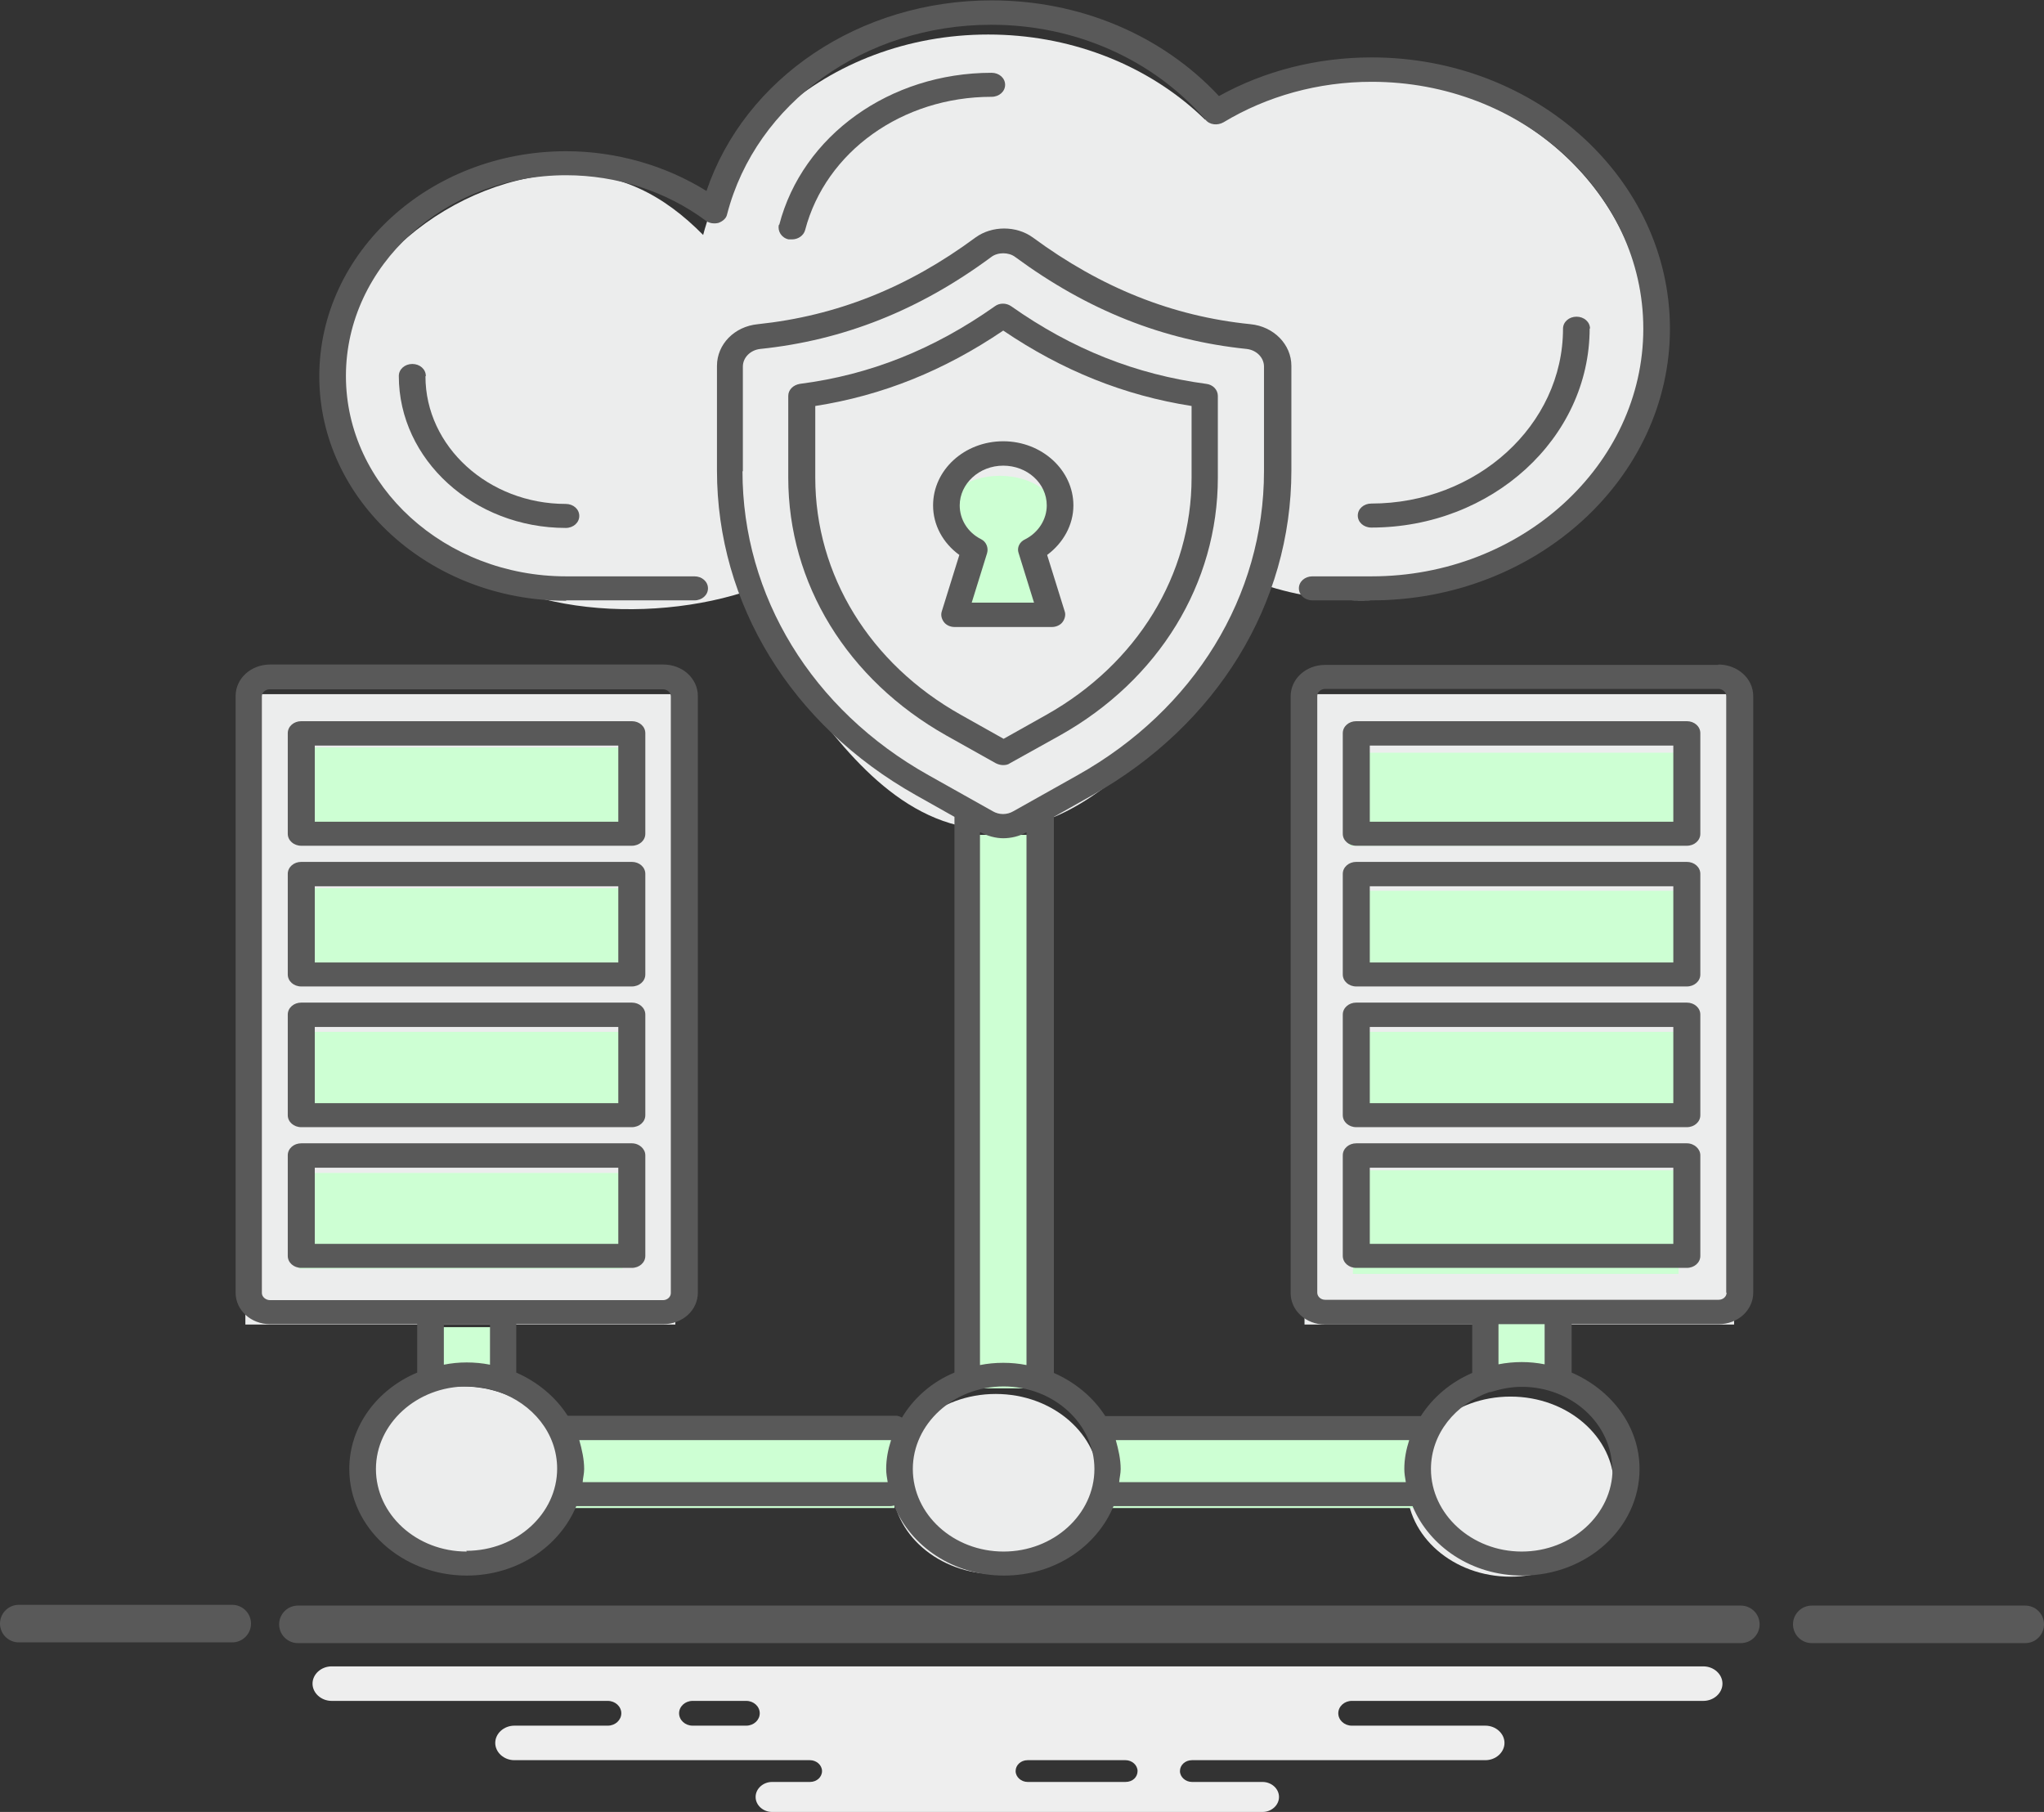 <?xml version="1.0" encoding="UTF-8"?><svg id="Layer_1" xmlns="http://www.w3.org/2000/svg" viewBox="0 0 54.48 48.29"><rect x="0" y="0" width="54.48" height="48.29" fill="#333333" stroke="none"/><defs><style>.cls-1{fill:none;stroke:#595959;stroke-linecap:round;stroke-linejoin:round;}.cls-2{fill:#eee;}.cls-3{fill:#eceded;}.cls-4{fill:#cdffd3;}.cls-5{fill:#595959;}</style></defs><g id="Colors"><path class="cls-3" d="M21.61,10.43c.81,1.41,1.3,2.31,.95,3.27-.74,2.02-4.73,2.99-7.8,2.33-2.35-.51-5.87-2.35-5.93-5.59-.06-3.23,3.35-5.81,6.39-5.81s4.74,2.96,6.39,5.81Z"/><ellipse class="cls-3" cx="26.34" cy="7.83" rx="7.8" ry="6.91"/><ellipse class="cls-3" cx="36.28" cy="9.03" rx="7.61" ry="6.97"/><path class="cls-3" d="M34.06,11.69c-.12,2.13-.32,5.49-3.35,8.22-1.13,1.02-2.49,2.24-4.33,2.2-2.36-.06-3.92-2.16-5.11-3.76-1.62-2.18-1.83-4.04-2.18-7.23-.07-.64-.1-1.24,.31-1.7,.78-.86,2.15-.09,4.05-.78,1.86-.67,1.81-1.85,3.12-1.91,1.26-.07,1.36,1.03,3.59,1.84,1.77,.64,2.72,.32,3.43,1.13,.47,.55,.51,1.22,.47,1.99Z"/><ellipse class="cls-4" cx="26.65" cy="13.78" rx="1.56" ry="1.1"/><rect class="cls-4" x="25.6" y="14.6" width="1.96" height="1.94"/><rect class="cls-3" x="6.54" y="18.5" width="11.46" height="16.8"/><rect class="cls-3" x="34.77" y="18.5" width="11.45" height="16.8"/><ellipse class="cls-3" cx="12.34" cy="39.35" rx="2.76" ry="2.4"/><ellipse class="cls-3" cx="26.54" cy="39.55" rx="2.76" ry="2.4"/><ellipse class="cls-3" cx="40.26" cy="39.62" rx="2.76" ry="2.4"/><rect class="cls-4" x="8.02" y="19.92" width="8.5" height="2.55"/><rect class="cls-4" x="8.02" y="23.67" width="8.5" height="2.55"/><rect class="cls-4" x="7.93" y="27.5" width="8.67" height="2.48"/><rect class="cls-4" x="7.97" y="31.26" width="8.62" height="2.55"/><rect class="cls-4" x="35.97" y="20.06" width="8.85" height="2.48"/><rect class="cls-4" x="36.09" y="23.74" width="8.58" height="2.48"/><rect class="cls-4" x="36.02" y="27.5" width="8.8" height="2.34"/><rect class="cls-4" x="36.06" y="31.19" width="8.68" height="2.76"/><rect class="cls-4" x="25.72" y="22.25" width="1.87" height="14.75"/><rect class="cls-4" x="11.37" y="35.37" width="1.79" height="1.35"/><rect class="cls-4" x="15.11" y="38.35" width="8.73" height="1.84"/><rect class="cls-4" x="29.38" y="38.35" width="8.5" height="1.84"/><rect class="cls-4" x="39.36" y="35.23" width="2.11" height="1.7"/></g><g><path class="cls-5" d="M15.09,16h3.42c.2,0,.36-.14,.36-.32s-.16-.32-.36-.32h-3.42c-3.23,0-5.87-2.4-5.87-5.34s2.64-5.35,5.87-5.35c1.35,0,2.67,.43,3.72,1.21,.09,.07,.22,.09,.34,.06,.11-.04,.21-.12,.23-.23,.77-2.97,3.67-5.05,7.04-5.05,2.24,0,4.31,.92,5.71,2.53,.11,.14,.32,.16,.48,.07,1.16-.7,2.53-1.08,3.95-1.08,3.99,0,7.24,2.95,7.24,6.58s-3.25,6.6-7.24,6.6h-1.58c-.2,0-.36,.14-.36,.32s.16,.32,.36,.32h1.58c4.38,0,7.95-3.25,7.95-7.24s-3.57-7.23-7.95-7.23c-1.46,0-2.86,.36-4.07,1.03-1.52-1.63-3.71-2.55-6.06-2.55-3.52,0-6.58,2.07-7.6,5.08-1.09-.68-2.41-1.06-3.74-1.06-3.63,0-6.58,2.69-6.58,6,0,3.3,2.95,5.98,6.58,5.98Z"/><path class="cls-5" d="M26.74,20.39c.06,0,.13-.01,.18-.05l1.33-.74c2.64-1.48,4.21-4.05,4.21-6.87v-2.18c0-.16-.13-.3-.31-.32-1.87-.25-3.57-.92-5.2-2.07-.13-.09-.31-.09-.43,0-1.63,1.15-3.33,1.83-5.2,2.07-.18,.03-.31,.16-.31,.32v2.18c0,2.82,1.57,5.38,4.21,6.87h0l1.32,.74c.06,.03,.13,.05,.19,.05Zm-5.01-7.66v-1.91c1.79-.28,3.43-.94,5.01-2.01,1.58,1.07,3.23,1.73,5.02,2.01v1.91c0,2.59-1.45,4.96-3.87,6.32l-1.14,.64-1.14-.64c-2.43-1.36-3.88-3.73-3.88-6.32Z"/><path class="cls-5" d="M28.32,16.58c.06-.08,.09-.19,.06-.28l-.47-1.51c.43-.32,.7-.8,.7-1.32,0-.94-.84-1.71-1.87-1.71s-1.87,.76-1.87,1.71c0,.52,.26,1,.7,1.32l-.47,1.51c-.03,.1,0,.2,.06,.28,.06,.08,.17,.13,.28,.13h2.6c.11,0,.22-.05,.28-.13Zm-1.17-1.84l.41,1.32h-1.66l.41-1.32c.04-.14-.02-.3-.16-.37-.36-.18-.57-.53-.57-.9,0-.58,.52-1.06,1.16-1.06s1.16,.47,1.16,1.06c0,.37-.22,.72-.57,.9-.16,.07-.23,.23-.18,.37Z"/><path class="cls-5" d="M42.38,8.76c0-.18-.16-.32-.36-.32s-.36,.14-.36,.32c0,2.57-2.3,4.66-5.11,4.66-.2,0-.36,.14-.36,.32s.16,.32,.36,.32c3.21,0,5.82-2.38,5.82-5.31Z"/><path class="cls-5" d="M20.76,5.99c-.04,.17,.07,.35,.26,.39,.03,0,.06,0,.09,0,.16,0,.31-.1,.35-.25,.55-2.09,2.59-3.55,4.97-3.55,.2,0,.36-.14,.36-.32s-.16-.32-.36-.32c-2.71,0-5.04,1.67-5.66,4.05Z"/><path class="cls-5" d="M11.35,10.02c0-.18-.16-.32-.36-.32s-.36,.14-.36,.32c0,2.23,2,4.05,4.45,4.05,.2,0,.36-.14,.36-.32s-.16-.32-.36-.32c-2.06,0-3.74-1.53-3.74-3.4Z"/><path class="cls-5" d="M45.8,17.72h-10.48c-.51,0-.92,.37-.92,.84v15.9c0,.47,.41,.84,.92,.84h3.92v1.29c-.58,.25-1.05,.65-1.37,1.15h-8.41c-.32-.5-.8-.9-1.37-1.15v-14.82l1.03-.58c3.32-1.87,5.3-5.1,5.3-8.65v-2.79c0-.57-.47-1.05-1.09-1.11-2.08-.21-3.98-.97-5.8-2.31-.44-.32-1.09-.32-1.53,0-1.81,1.34-3.71,2.09-5.8,2.31-.63,.06-1.09,.54-1.09,1.11v2.79c0,3.55,1.98,6.78,5.3,8.65l1.03,.58v14.81c-.6,.25-1.08,.67-1.4,1.2-.05-.03-.11-.05-.16-.05H15.13c-.32-.5-.8-.9-1.37-1.15v-1.29h3.92c.51,0,.92-.37,.92-.84v-15.9c0-.47-.41-.84-.92-.84H7.2c-.51,0-.92,.37-.92,.84v15.9c0,.47,.41,.84,.92,.84h3.92v1.29c-1.07,.45-1.81,1.43-1.81,2.57,0,1.57,1.41,2.84,3.13,2.84,1.34,0,2.47-.77,2.92-1.85h8.36s.07,0,.11-.02c.44,1.09,1.58,1.87,2.93,1.87s2.47-.77,2.92-1.85h7.97c.45,1.08,1.58,1.85,2.92,1.85,1.73,0,3.13-1.27,3.13-2.84,0-1.14-.75-2.11-1.81-2.57v-1.29h3.92c.51,0,.92-.37,.92-.84v-15.9c0-.47-.42-.84-.93-.84Zm-26-5.16v-2.79c0-.24,.2-.44,.46-.47,2.22-.23,4.24-1.03,6.16-2.45,.09-.07,.21-.1,.32-.1s.23,.03,.32,.1c1.93,1.42,3.94,2.22,6.17,2.45h0c.26,.03,.46,.23,.46,.47v2.79c0,3.32-1.85,6.35-4.97,8.1l-1.71,.96c-.17,.1-.38,.1-.55,0l-1.71-.96c-3.11-1.74-4.96-4.78-4.96-8.1Zm6.33,9.62c.19,.1,.41,.16,.61,.16s.43-.05,.62-.16v14.2c-.2-.04-.41-.06-.62-.06s-.42,.02-.62,.06v-14.2h0ZM6.98,34.46v-15.9c0-.11,.1-.19,.21-.19h10.48c.12,0,.21,.09,.21,.19v15.9c0,.11-.1,.19-.21,.19H7.2c-.12,0-.22-.09-.22-.19Zm4.85,.84h1.23v1.07c-.2-.04-.41-.06-.62-.06s-.41,.02-.61,.06v-1.07Zm.61,6.05c-1.34,0-2.42-.99-2.42-2.2s1.09-2.2,2.42-2.2c.29,0,.57,.05,.83,.14,0,0,.01,0,.01,0,.92,.32,1.57,1.11,1.57,2.05,0,1.2-1.08,2.19-2.42,2.19Zm3.09-1.85c.01-.12,.04-.23,.04-.35,0-.26-.06-.52-.13-.77h8.31c-.08,.25-.13,.5-.13,.77,0,.12,.02,.23,.04,.35H15.53Zm11.22,1.85c-1.34,0-2.42-.99-2.42-2.2s1.09-2.2,2.42-2.2,2.42,.99,2.42,2.2-1.09,2.2-2.42,2.2Zm3.08-1.85c.01-.12,.04-.23,.04-.35,0-.26-.06-.52-.13-.77h7.82c-.08,.25-.13,.5-.13,.77,0,.12,.02,.23,.04,.35h-7.63Zm13.15-.35c0,1.21-1.09,2.2-2.42,2.2s-2.42-.99-2.42-2.2c0-.94,.65-1.73,1.56-2.05,0,0,.01,0,.03,0,.26-.08,.53-.14,.83-.14,1.32,0,2.41,.98,2.41,2.2Zm-1.81-2.79c-.2-.04-.41-.06-.61-.06s-.42,.02-.62,.06v-1.07h1.23v1.07Zm4.85-1.91c0,.11-.1,.19-.21,.19h-10.49c-.12,0-.21-.09-.21-.19v-15.9c0-.11,.1-.19,.21-.19h10.48c.12,0,.21,.09,.21,.19v15.9h0Z"/><path class="cls-5" d="M44.96,19.22h-8.81c-.2,0-.36,.14-.36,.32v2.68c0,.18,.16,.32,.36,.32h8.81c.2,0,.36-.14,.36-.32v-2.68c0-.18-.16-.32-.36-.32Zm-.36,2.68h-8.09v-2.03h8.09v2.03Z"/><path class="cls-5" d="M44.96,22.97h-8.81c-.2,0-.36,.14-.36,.32v2.68c0,.18,.16,.32,.36,.32h8.81c.2,0,.36-.14,.36-.32v-2.68c0-.18-.16-.32-.36-.32Zm-.36,2.68h-8.09v-2.03h8.09v2.03Z"/><path class="cls-5" d="M44.96,26.72h-8.81c-.2,0-.36,.14-.36,.32v2.68c0,.18,.16,.32,.36,.32h8.81c.2,0,.36-.14,.36-.32v-2.68c0-.18-.16-.32-.36-.32Zm-.36,2.68h-8.09v-2.03h8.09v2.03Z"/><path class="cls-5" d="M44.96,30.47h-8.81c-.2,0-.36,.14-.36,.32v2.68c0,.18,.16,.32,.36,.32h8.81c.2,0,.36-.14,.36-.32v-2.68c0-.17-.16-.32-.36-.32Zm-.36,2.68h-8.09v-2.03h8.09v2.03Z"/><path class="cls-5" d="M16.84,19.22H8.03c-.2,0-.36,.14-.36,.32v2.68c0,.18,.16,.32,.36,.32h8.81c.2,0,.36-.14,.36-.32v-2.68c0-.18-.16-.32-.36-.32Zm-.36,2.68H8.39v-2.03h8.09v2.03Z"/><path class="cls-5" d="M16.84,22.97H8.03c-.2,0-.36,.14-.36,.32v2.68c0,.18,.16,.32,.36,.32h8.81c.2,0,.36-.14,.36-.32v-2.68c0-.18-.16-.32-.36-.32Zm-.36,2.68H8.39v-2.03h8.09v2.03Z"/><path class="cls-5" d="M16.84,26.72H8.03c-.2,0-.36,.14-.36,.32v2.68c0,.18,.16,.32,.36,.32h8.81c.2,0,.36-.14,.36-.32v-2.68c0-.18-.16-.32-.36-.32Zm-.36,2.68H8.39v-2.03h8.09v2.03Z"/><path class="cls-5" d="M16.84,30.47H8.03c-.2,0-.36,.14-.36,.32v2.68c0,.18,.16,.32,.36,.32h8.81c.2,0,.36-.14,.36-.32v-2.68c0-.17-.16-.32-.36-.32Zm-.36,2.68H8.39v-2.03h8.09v2.03Z"/><g><path class="cls-2" d="M45.39,44.41H8.84c-.28,0-.51,.21-.51,.46s.23,.46,.51,.46h7.36c.2,0,.36,.15,.36,.33s-.16,.33-.36,.33h-2.49c-.28,0-.51,.21-.51,.46s.23,.46,.51,.46h7.88c.17,0,.32,.13,.32,.29s-.14,.29-.32,.29h-1.01c-.24,0-.44,.18-.44,.4s.2,.4,.44,.4h13.07c.24,0,.44-.18,.44-.4s-.2-.4-.44-.4h-1.88c-.17,0-.32-.13-.32-.29s.14-.29,.32-.29h7.82c.28,0,.51-.21,.51-.46s-.23-.46-.51-.46h-3.56c-.2,0-.36-.15-.36-.33s.16-.33,.36-.33h9.37c.28,0,.51-.21,.51-.46s-.23-.46-.51-.46Zm-25.5,1.58h-1.43c-.2,0-.36-.15-.36-.33s.16-.33,.36-.33h1.43c.2,0,.36,.15,.36,.33,0,.18-.16,.33-.36,.33Zm10.11,1.5h-2.61c-.17,0-.32-.13-.32-.29s.14-.29,.32-.29h2.61c.17,0,.32,.13,.32,.29s-.13,.29-.32,.29Z"/><line class="cls-1" x1=".5" y1="43.27" x2="6.19" y2="43.27"/><line class="cls-1" x1="7.94" y1="43.29" x2="46.4" y2="43.29"/><line class="cls-1" x1="48.29" y1="43.29" x2="53.98" y2="43.29"/></g></g></svg>